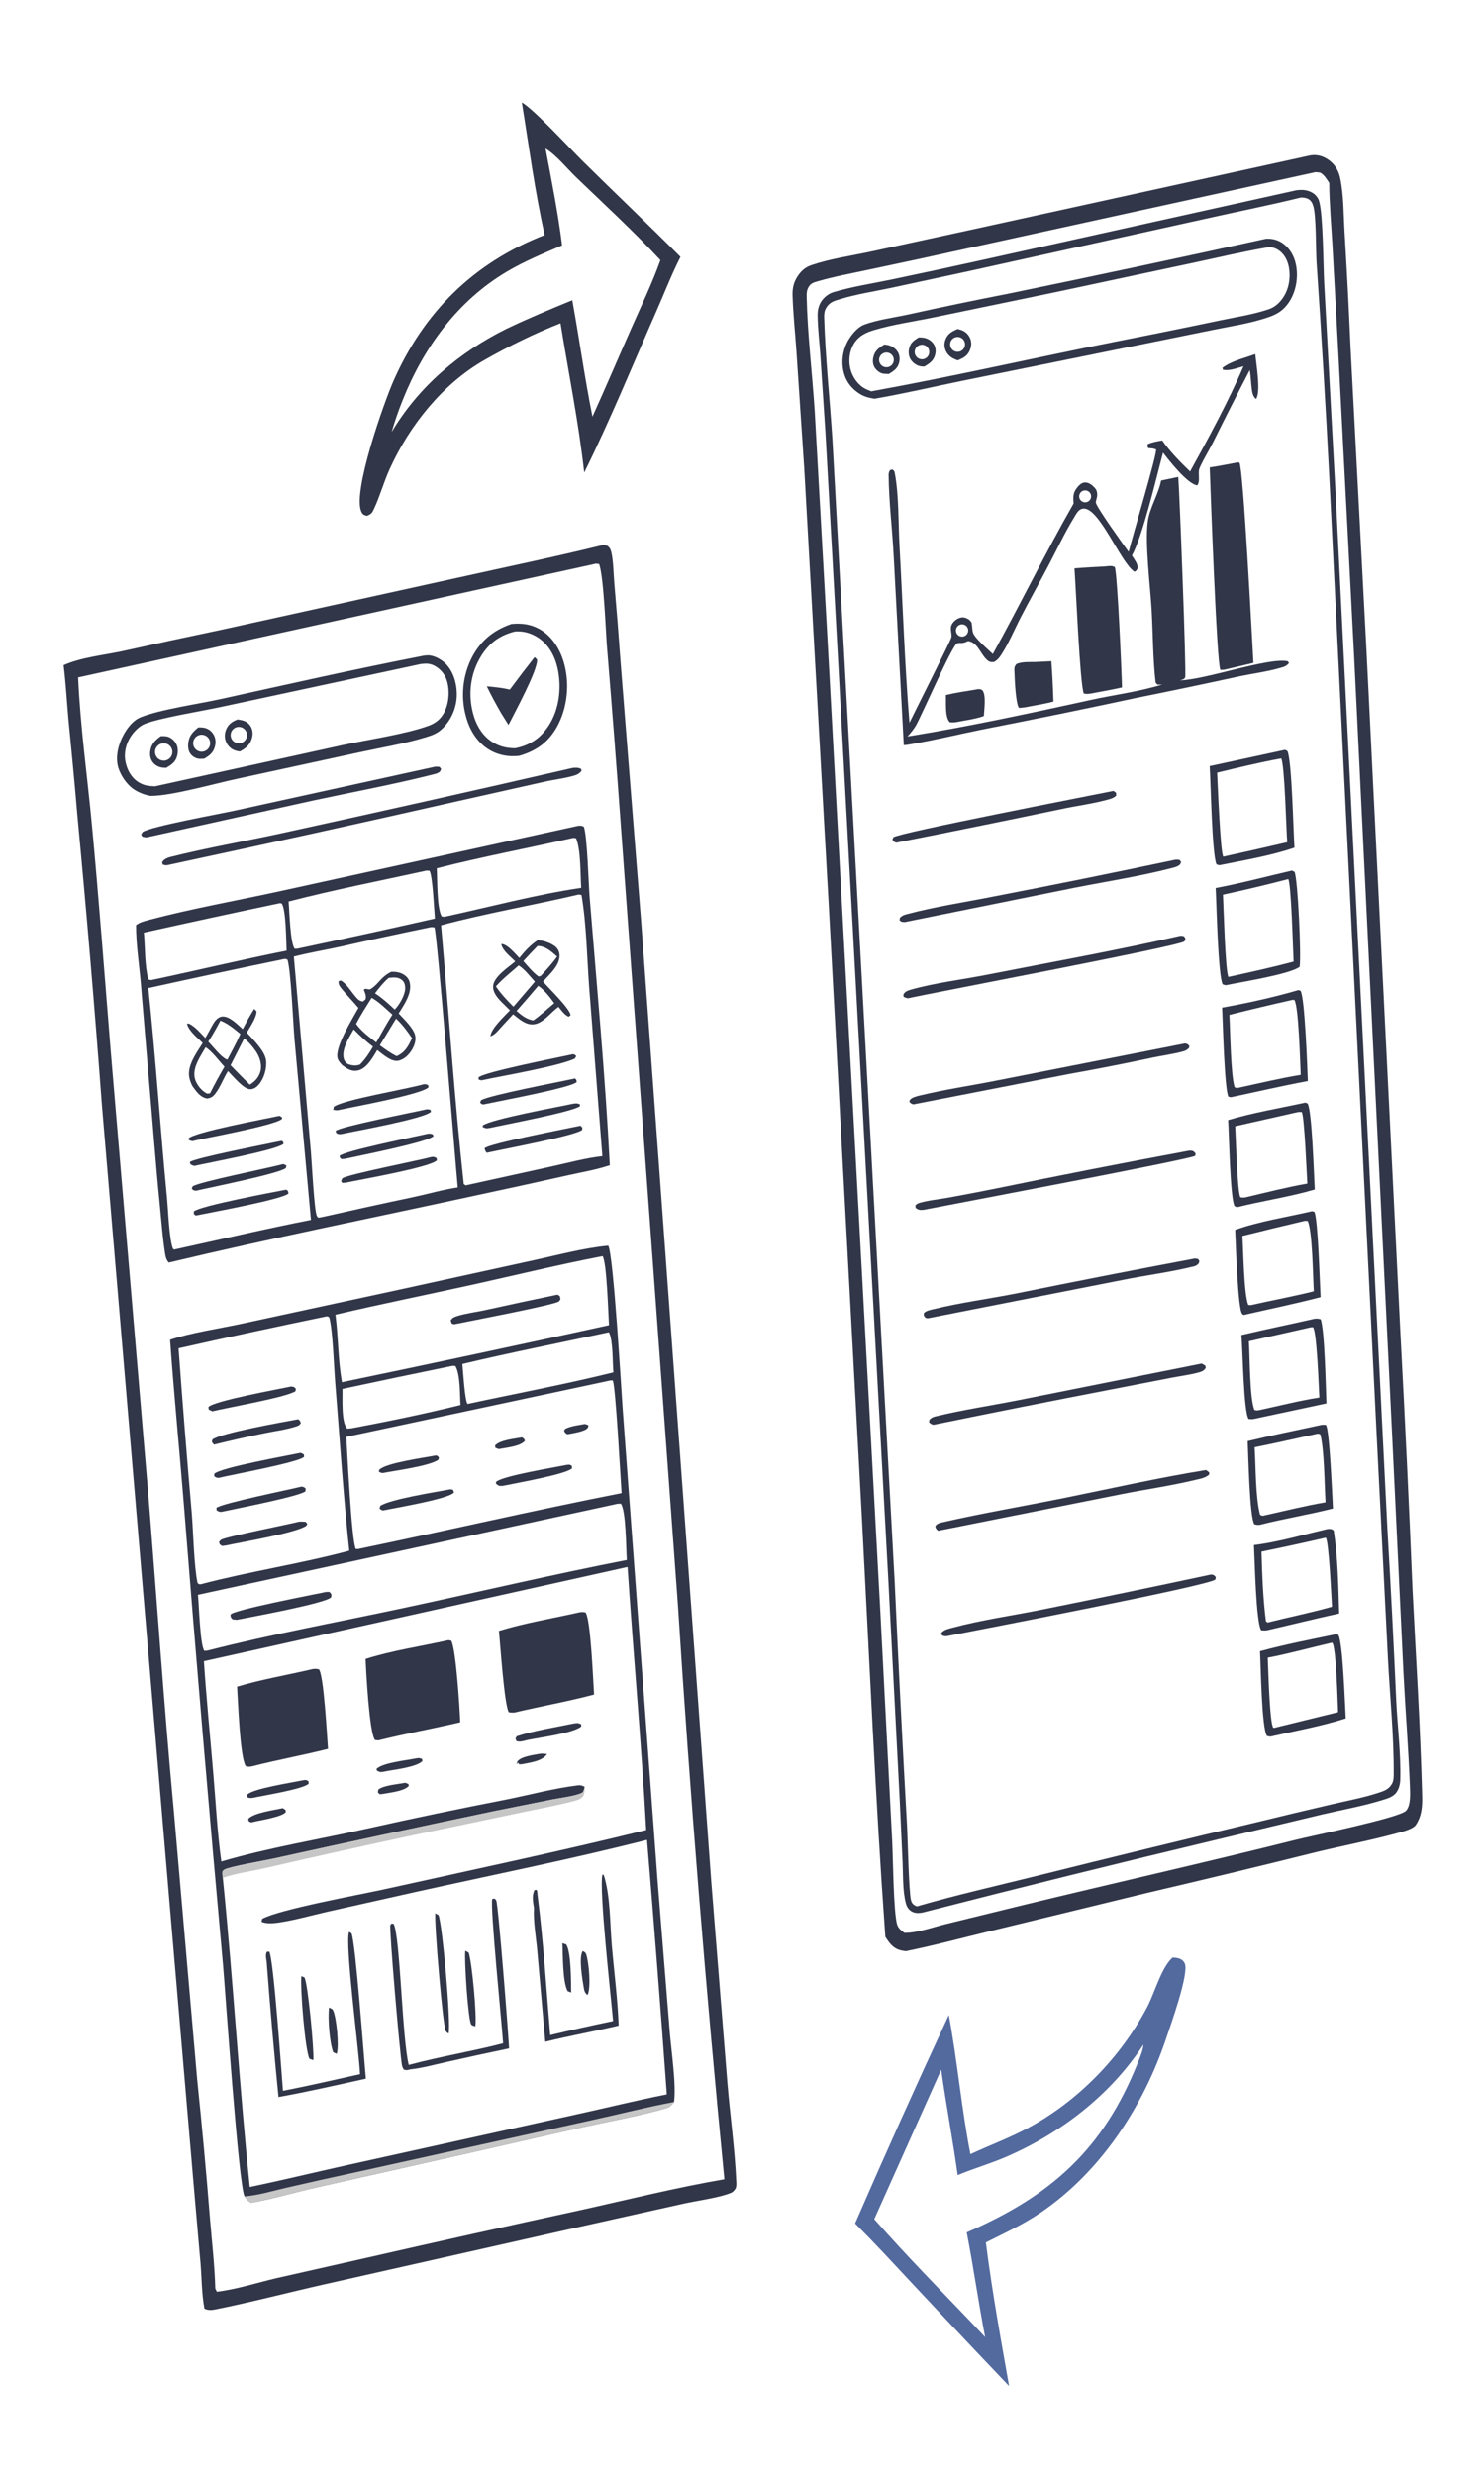 <svg xmlns="http://www.w3.org/2000/svg" style="display: block;" viewBox="0 0 1229 2048" width="1024" height="1707"><path transform="translate(0,0)" fill="rgb(255,255,255)" d="M 0 0 L 1229 0 L 1229 2048 L 0 2048 L 0 0 z"></path><path transform="translate(0,0)" fill="rgb(49,54,72)" d="M 1085.34 128.229 C 1090.56 127.467 1095.05 128.591 1099.45 131.429 C 1105.05 135.037 1108.48 140.412 1109.85 146.883 C 1112.9 161.279 1112.65 177.516 1113.54 192.227 C 1115.47 223.772 1117.1 255.335 1118.45 286.911 L 1131.6 536.773 L 1159.75 1102.73 C 1163.55 1173.91 1166.92 1245.11 1169.86 1316.33 C 1172.67 1372.45 1176.32 1428.69 1177.76 1484.85 C 1178 1494 1177.79 1502.08 1172.58 1510 C 1170.16 1513.68 1161.13 1515.76 1156.79 1516.94 C 1135.1 1522.84 1112.78 1527.13 1090.9 1532.37 C 1043.83 1544.09 996.687 1555.46 949.457 1566.48 L 819.955 1597.95 C 796.771 1603.58 773.566 1609.83 750.191 1614.58 C 748.842 1614.4 747.495 1614.2 746.168 1613.89 C 739.693 1612.38 736.592 1607.94 733.211 1602.65 C 724.953 1487.83 719.971 1372.61 713.87 1257.65 L 686.28 747.491 L 666.015 386.848 L 659.526 289.739 C 658.459 274.489 656.791 259.087 656.361 243.815 C 656.203 238.184 657.29 233.44 660.332 228.654 C 663.345 223.911 666.867 220.831 672.21 219.021 C 687.58 213.813 704.778 211.377 720.695 207.982 L 806.931 189.247 L 1085.34 128.229 z"></path><path transform="translate(0,0)" fill="rgb(255,255,255)" d="M 1089.11 142.204 C 1090.52 142.102 1091.92 142.373 1093.32 142.551 C 1096.79 144.386 1098.68 147.897 1100.82 151.056 C 1100.96 168.388 1102.53 185.87 1103.52 203.178 L 1108.12 287.396 L 1121.55 545.227 L 1153.09 1191.53 L 1162.34 1385.03 C 1163.94 1416.18 1166.46 1447.37 1167.66 1478.53 C 1167.87 1484.15 1168.44 1494.27 1164.36 1498.39 C 1158.56 1504.25 1086.93 1518.94 1072.74 1522.49 C 997.825 1541.27 922.417 1558.22 847.356 1576.43 L 783.014 1592.2 C 772.518 1594.77 759.854 1599.45 749.069 1599.42 C 746.472 1597.63 743.839 1595.55 742.93 1592.41 C 739.923 1582.02 739.586 1537.37 738.905 1524.07 L 729.167 1335.46 L 685.199 526.499 L 674.743 340.472 C 672.728 308.802 668.706 276.679 668.04 244.997 C 667.979 242.141 668.162 239.634 669.695 237.123 C 671.54 234.104 673.528 233.555 676.776 232.598 C 690.679 228.501 705.426 225.882 719.615 222.796 C 746.783 217.098 773.919 211.245 801.021 205.236 L 1089.11 142.204 z"></path><path transform="translate(0,0)" fill="rgb(49,54,72)" d="M 1073.56 157.158 C 1078.21 156.567 1082.41 156.701 1086.61 159.067 C 1089.38 160.623 1091.58 163.18 1092.46 166.246 C 1095.82 178.043 1095.87 219.22 1096.63 233.659 L 1106.11 407.946 L 1148.94 1264.42 C 1151.74 1312.14 1154.2 1359.87 1156.32 1407.62 C 1157.37 1429.01 1160.28 1451.55 1159.64 1472.89 C 1159.55 1476.06 1158.74 1479.32 1157.15 1482.08 C 1154.33 1486.99 1148.85 1488.26 1143.69 1489.84 C 1127.87 1494.66 1111.03 1497.64 1094.88 1501.43 L 1009.87 1521.73 C 927.71 1541.32 845.722 1561.63 763.916 1582.64 C 761.009 1583.17 757.927 1583.27 755.25 1581.83 C 752.565 1580.38 751.021 1577.96 750.244 1575.06 C 747.447 1564.64 747.987 1552.04 747.502 1541.26 L 745.101 1489.12 L 735.742 1308.34 L 693.256 530.912 L 683.552 356.838 L 679.385 293.661 C 678.631 282.777 677.253 271.66 677.11 260.762 C 677.058 256.848 677.852 252.852 679.937 249.498 C 682.208 245.844 686.07 242.717 690.202 241.482 C 705.555 236.891 722.019 234.371 737.736 231.116 C 762.537 225.932 787.307 220.599 812.045 215.12 L 1073.56 157.158 z"></path><path transform="translate(0,0)" fill="rgb(255,255,255)" d="M 1077.46 163.142 C 1079.15 163.109 1081.36 163.43 1082.91 164.105 C 1085.45 165.213 1086.73 167.423 1087.54 169.959 C 1090.12 177.964 1089.68 206.229 1090.31 216.276 C 1094.31 275.489 1097.84 334.734 1100.87 394.005 L 1140.19 1189.41 L 1149.52 1374.01 C 1151.16 1405.06 1154.41 1436.82 1154.22 1467.88 C 1154.2 1470.74 1154.15 1473.68 1152.68 1476.22 C 1149.97 1480.87 1145.73 1482.15 1140.81 1483.73 C 1128.47 1487.69 1115.37 1490.13 1102.73 1493.07 C 1082.48 1497.77 1062.26 1502.59 1042.07 1507.53 C 980.86 1522.12 919.731 1537.03 858.68 1552.25 C 825.524 1560.46 792.051 1568.05 759.236 1577.52 C 756.773 1576.32 755.338 1575.49 754.506 1572.61 C 752.667 1566.25 751.793 1522.64 751.247 1512.27 C 747.451 1444.33 744.008 1376.36 740.92 1308.38 L 698.952 538.766 L 689.421 364.311 C 687.309 330.508 683.553 296.352 682.557 262.538 C 682.47 259.598 682.657 257.089 684.199 254.479 C 687.027 249.693 690.698 248.738 695.888 247.173 C 709.256 243.142 723.48 240.927 737.173 238.068 L 803.48 223.781 L 997.894 180.839 C 1024.41 174.891 1051.06 169.608 1077.46 163.142 z"></path><path transform="translate(0,0)" fill="rgb(49,54,72)" d="M 1048.51 197.237 C 1053.25 197.03 1057.71 197.996 1061.7 200.606 C 1068.07 204.776 1071.87 211.599 1073.32 218.972 C 1075.35 229.361 1073.3 241.319 1067.27 250.1 C 1062.82 256.586 1057.71 259.713 1050.4 262.222 C 1035.45 267.35 1019 269.739 1003.54 272.9 L 923.901 289.062 L 796.984 314.808 C 772.794 319.783 748.61 325.415 724.287 329.659 C 719.737 328.972 715.792 328.005 711.847 325.536 C 704.886 321.179 700.22 314.771 698.468 306.713 C 696.467 297.305 698.321 287.487 703.615 279.457 C 706.452 275.11 710.922 270.058 715.887 268.254 C 726.988 264.219 739.781 262.638 751.347 260.124 C 779.457 253.923 807.642 248.065 835.896 242.552 C 906.869 227.93 977.742 212.824 1048.51 197.237 z"></path><path transform="translate(0,0)" fill="rgb(255,255,255)" d="M 1050.09 204.312 C 1052.82 203.847 1056.19 204.995 1058.48 206.431 C 1063.39 209.512 1066.26 214.915 1067.34 220.48 C 1069.02 229.157 1067.54 238.757 1062.52 246.125 C 1059.72 250.221 1055.87 253.814 1051.13 255.454 C 1037.78 260.063 1023.23 262.134 1009.43 265.054 C 980.542 271.114 951.612 276.977 922.643 282.643 C 855.634 296.009 788.768 311.376 721.55 323.535 C 719.251 322.642 716.838 321.748 714.778 320.372 C 709.022 316.528 705.09 309.947 703.875 303.189 C 702.62 296.208 703.953 288.498 708.108 282.673 C 711.97 277.259 717.586 274.709 723.792 272.848 C 739.736 268.066 756.964 265.728 773.293 262.337 L 874.193 241.445 L 990.39 216.669 C 1010.22 212.426 1030.09 207.699 1050.09 204.312 z"></path><path transform="translate(0,0)" fill="rgb(49,54,72)" d="M 793.052 271.948 C 793.913 272.162 794.772 272.381 795.62 272.645 C 799.153 273.747 801.739 276.069 803.317 279.445 C 804.758 282.527 804.594 286.002 803.343 289.118 C 801.264 294.293 798.004 295.899 793.186 297.891 C 788.975 296.557 785.378 294.349 783.394 290.229 C 781.941 287.215 781.786 283.969 782.949 280.84 C 784.831 275.78 788.444 273.935 793.052 271.948 z"></path><path transform="translate(0,0)" fill="rgb(255,255,255)" d="M 791.496 278.701 C 794.672 277.88 797.935 279.69 798.919 282.819 C 799.904 285.949 798.264 289.301 795.189 290.445 C 793.055 291.239 790.656 290.791 788.951 289.28 C 787.247 287.769 786.515 285.441 787.047 283.227 C 787.58 281.012 789.291 279.272 791.496 278.701 z"></path><path transform="translate(0,0)" fill="rgb(49,54,72)" d="M 760.965 278.85 C 762.184 278.901 763.401 278.962 764.612 279.112 C 767.854 279.516 771.058 281.36 772.966 284.036 C 774.856 286.686 775.215 289.864 774.492 292.99 C 773.283 298.217 769.795 300.423 765.544 303.008 C 764.599 302.998 763.652 302.978 762.713 302.856 C 759.485 302.434 756.371 300.305 754.517 297.664 C 752.624 294.969 752.16 291.565 752.827 288.381 C 753.884 283.333 756.861 281.315 760.965 278.85 z"></path><path transform="translate(0,0)" fill="rgb(255,255,255)" d="M 760.853 285.566 C 763.783 284.109 767.34 285.246 768.881 288.132 C 770.423 291.018 769.39 294.607 766.549 296.232 C 764.637 297.326 762.282 297.293 760.4 296.148 C 758.519 295.002 757.409 292.924 757.503 290.723 C 757.597 288.522 758.881 286.547 760.853 285.566 z"></path><path transform="translate(0,0)" fill="rgb(49,54,72)" d="M 732.316 284.8 C 732.914 284.855 733.514 284.911 734.109 284.995 C 737.793 285.518 741.061 287.38 743.195 290.476 C 745.025 293.131 745.419 296.469 744.688 299.574 C 743.518 304.545 740.186 306.656 736.163 309.177 C 734.666 309.161 733.154 309.141 731.668 308.949 C 728.885 308.588 726.104 306.444 724.56 304.162 C 722.707 301.423 722.572 298.057 723.36 294.928 C 724.696 289.63 727.992 287.503 732.316 284.8 z"></path><path transform="translate(0,0)" fill="rgb(255,255,255)" d="M 732.577 291.622 C 734.711 291.061 736.981 291.696 738.514 293.283 C 740.047 294.87 740.602 297.161 739.967 299.274 C 739.332 301.387 737.606 302.992 735.452 303.471 C 732.209 304.193 728.985 302.186 728.201 298.957 C 727.418 295.728 729.364 292.466 732.577 291.622 z"></path><path transform="translate(0,0)" fill="rgb(49,54,72)" d="M 1029.85 302.764 C 1024.61 304.208 1017.3 307.183 1011.98 305.37 L 1012.65 305.659 L 1012.68 303.897 L 1013.55 305.734 L 1012.3 304.145 C 1020.19 298.16 1030.46 296.158 1039.57 292.691 C 1040.27 300.201 1044.42 324.6 1040.18 329.833 C 1037.77 327.984 1037.07 324.803 1036.71 321.916 C 1036.04 316.594 1035.89 311.198 1035.04 305.901 C 1024.69 325.762 1014.54 345.73 1004.59 365.801 C 1001.05 372.849 996.604 379.802 993.463 386.969 C 992.792 388.499 992.785 390.061 992.792 391.697 C 992.805 394.842 993.475 398.75 991.532 401.364 C 983.367 400.193 968.286 380.913 963.183 374.257 C 957.876 393.98 946.299 443.58 937.406 459.429 C 939.35 462.565 942.195 465.967 942.245 469.745 C 941.335 471.439 941.313 472.103 939.484 472.835 C 927.764 465.108 910.083 418.608 896.749 420.63 C 893.053 421.191 891.403 424.888 889.603 427.815 C 881.828 440.451 875.395 454.184 868.504 467.322 C 860.974 481.679 852.96 495.78 845.523 510.185 C 840.18 520.533 835.387 532.194 828.979 541.883 C 827.355 544.339 825.766 546.158 823.126 547.587 C 820.405 547.686 819.491 547.72 817.329 545.753 C 811.754 540.68 809.917 531.435 801.685 530.192 C 796.369 532.95 795.671 531.155 792.601 532.142 C 788.702 533.395 763.21 591.941 758.595 600.004 C 756.669 603.369 754.135 606.325 751.543 609.191 C 802.426 600.95 853.598 589.855 903.95 578.839 C 923.276 574.611 943.802 572.081 962.634 566.15 C 961.272 566.34 959.843 566.241 958.468 566.236 L 957.05 564.596 C 954.704 544.819 954.899 524.235 953.722 504.316 C 952.563 484.701 948.122 449.258 950.54 431.338 C 952.09 419.853 959.281 409.038 961.597 397.349 L 975.794 394.378 C 976.802 406.149 982.649 557.299 981.523 560.297 C 980.897 561.964 978.808 562.178 977.28 562.718 C 977.542 562.713 977.805 562.712 978.067 562.703 C 999.226 561.932 1050.37 543.713 1066.32 546.886 L 1067.51 548.269 C 1065.65 550.838 1063.94 551.381 1060.89 552.272 C 1049.55 555.591 1037.3 557.128 1025.71 559.591 C 997.526 565.72 969.298 571.623 941.023 577.298 C 898.533 586.423 855.956 595.139 813.299 603.447 C 792.872 607.59 772.566 612.582 752 615.998 C 750.834 616.184 749.66 616.318 748.481 616.397 L 740.123 459.752 C 738.935 437.563 736.137 414.759 735.925 392.598 C 735.912 391.287 736.306 390.093 736.885 388.935 L 738.887 388.125 C 740.695 389.348 740.671 389.497 741.07 391.56 C 744.438 409.001 743.921 432.819 744.935 451.186 C 747.628 499.985 749.208 549.164 753.178 597.858 C 756.212 591.536 787.554 529.375 787.923 527.136 C 788.474 523.785 786.467 519.954 788.185 516.611 C 789.536 513.982 792.153 511.864 794.959 510.99 C 797.284 510.265 799.404 510.706 801.514 511.86 C 802.863 512.596 803.739 513.689 804.611 514.917 C 805.174 517.428 805.053 520.878 805.769 523.178 C 807.271 528.006 818.297 537.133 822.225 540.952 C 845.061 499.737 865.716 457.269 889.122 416.392 C 888.653 410.429 888.627 407.11 892.685 402.421 C 894.143 400.737 896.129 399.034 898.474 398.946 C 901.681 398.826 904.484 401.071 906.544 403.31 C 908.405 405.333 908.826 407.552 908.58 410.236 C 908.438 411.777 907.418 414.295 907.55 415.68 C 907.882 419.164 930.811 451.181 934.699 456.38 C 937.337 445.634 958.193 375.627 957.443 371.727 C 955.394 370.678 953.383 370.692 951.119 370.556 L 950.14 369.056 L 950.555 367.226 C 954.351 365.507 958.441 364.926 962.511 364.172 C 968.86 373.343 977.531 382.137 985.578 389.86 C 1000.58 362.714 1017.72 331.128 1029.85 302.764 z"></path><path transform="translate(0,0)" fill="rgb(255,255,255)" d="M 795.468 516.536 C 797.899 515.909 800.424 517.151 801.41 519.46 C 802.396 521.769 801.548 524.452 799.414 525.775 C 797.714 526.828 795.555 526.786 793.897 525.669 C 792.24 524.551 791.391 522.565 791.73 520.595 C 792.069 518.624 793.532 517.036 795.468 516.536 z"></path><path transform="translate(0,0)" fill="rgb(255,255,255)" d="M 898.171 405.533 C 900.615 405.279 902.873 406.859 903.472 409.242 C 904.07 411.624 902.827 414.084 900.554 415.015 C 898.765 415.748 896.713 415.37 895.303 414.047 C 893.893 412.725 893.385 410.701 894.002 408.869 C 894.619 407.037 896.249 405.733 898.171 405.533 z"></path><path transform="translate(0,0)" fill="rgb(49,54,72)" d="M 1064.21 620.243 L 1066.21 621.293 C 1069.89 629.184 1071.11 687.81 1072.01 701.227 C 1052.73 707.873 1030.26 711.637 1010.23 715.692 C 1009.03 715.711 1008.5 715.448 1007.41 714.994 C 1003.72 706.027 1002.77 648.974 1001.83 633.728 L 1064.21 620.243 z"></path><path transform="translate(0,0)" fill="rgb(255,255,255)" d="M 1060.98 627.369 C 1063.94 631.326 1065.23 687.125 1066.05 696.715 C 1048.43 700.831 1030.78 704.824 1013.1 708.692 C 1010.66 706.033 1008.47 647.972 1007.98 639.156 C 1025.52 634.882 1043.22 630.662 1060.98 627.369 z"></path><path transform="translate(0,0)" fill="rgb(49,54,72)" d="M 1069.89 720.231 C 1070.75 720.411 1071.49 721.018 1072.23 721.476 C 1074.93 729.677 1077.69 789.448 1076.33 799.818 C 1068.68 806.03 1026.43 812.663 1015.22 815.083 C 1014.24 814.997 1013.44 814.621 1012.52 814.276 C 1008.73 806.474 1007.49 747.361 1006.78 734.649 C 1027.94 730.706 1048.9 725.041 1069.89 720.231 z"></path><path transform="translate(0,0)" fill="rgb(255,255,255)" d="M 1066.87 727.262 C 1069.3 730.23 1070.85 785.999 1071.31 795.566 C 1053.41 800.311 1035.4 804.283 1017.3 808.232 C 1014.67 802.792 1013.42 751.178 1012.81 740.151 C 1030.92 736.236 1048.94 731.939 1066.87 727.262 z"></path><path transform="translate(0,0)" fill="rgb(49,54,72)" d="M 1075.36 819.116 L 1077.1 819.775 C 1080.59 825.272 1082.72 883.705 1083.11 894.421 C 1061.82 898.298 1040.68 903.338 1019.49 907.769 L 1017.32 907.355 C 1014.03 901.378 1012.69 844.295 1012.12 833.646 C 1033.17 829.899 1054.83 825.087 1075.36 819.116 z"></path><path transform="translate(0,0)" fill="rgb(255,255,255)" d="M 1070.51 827.193 L 1072 827.352 C 1075.58 833.154 1076.67 878.878 1077.23 889.273 C 1059.81 892.098 1042.48 896.34 1025.22 900.049 C 1023.78 900.252 1023.69 900.107 1022.41 899.388 C 1019.19 888.467 1018.92 853.359 1018.12 839.632 C 1035.53 835.272 1053 831.126 1070.51 827.193 z"></path><path transform="translate(0,0)" fill="rgb(49,54,72)" d="M 1081.02 912.256 L 1082.89 913.017 C 1086.59 918.433 1088.23 974.03 1088.84 984.138 C 1067.91 990.297 1045.63 993.509 1024.39 998.821 L 1022.38 997.862 C 1018.7 990.654 1017.91 938.438 1017.08 926.721 C 1037.76 920.522 1059.9 916.868 1081.02 912.256 z"></path><path transform="translate(0,0)" fill="rgb(255,255,255)" d="M 1074.49 920.168 C 1075.7 919.927 1076.81 920.005 1078.03 920.038 C 1080.29 923.169 1082.17 971.166 1082.69 979.242 C 1065.57 982.246 1048.43 986.638 1031.5 990.633 C 1029.82 990.968 1028.82 990.886 1027.17 990.583 C 1024.62 984.901 1023.54 941.627 1022.95 931.784 L 1074.49 920.168 z"></path><path transform="translate(0,0)" fill="rgb(49,54,72)" d="M 1086.6 1002.14 L 1088.51 1002.63 C 1091.56 1008.55 1093.04 1062.31 1093.67 1073.25 C 1072.59 1078.76 1051.17 1083.14 1029.93 1088.02 C 1029.36 1087.64 1029.3 1087.64 1028.75 1087.09 C 1025.02 1083.39 1023.38 1026.32 1022.93 1017.57 C 1042.87 1010.42 1065.86 1006.95 1086.6 1002.14 z"></path><path transform="translate(0,0)" fill="rgb(255,255,255)" d="M 1079.96 1010.23 C 1081.1 1009.97 1081.86 1010.09 1083.01 1010.22 C 1086.92 1018.27 1087.36 1057.01 1088.06 1068.41 C 1070.95 1072.69 1053.48 1075.87 1036.26 1079.78 C 1035.48 1079.99 1034.52 1079.73 1033.72 1079.63 C 1030.12 1070.46 1029.69 1034.8 1028.92 1022.59 C 1045.9 1018.34 1062.91 1014.22 1079.96 1010.23 z"></path><path transform="translate(0,0)" fill="rgb(49,54,72)" d="M 1106.47 1352.21 L 1108.14 1352.57 C 1112.08 1356.59 1113.82 1411.29 1114.5 1421.91 C 1094.51 1428.3 1072.7 1432.28 1052.22 1436.94 C 1051.15 1436.96 1050.21 1436.62 1049.18 1436.35 C 1044.82 1429.65 1044.16 1378.22 1043.49 1366.32 C 1064.21 1360.67 1085.46 1356.58 1106.47 1352.21 z"></path><path transform="translate(0,0)" fill="rgb(255,255,255)" d="M 1103 1359.26 C 1103.12 1359.31 1103.26 1359.33 1103.36 1359.42 C 1106.56 1362.4 1107.8 1408.91 1108.13 1416.76 L 1055.03 1429.78 L 1054.45 1429.58 C 1051.35 1425.36 1050.37 1380.32 1049.89 1371.66 C 1067.66 1368.29 1085.34 1363.29 1103 1359.26 z"></path><path transform="translate(0,0)" fill="rgb(49,54,72)" d="M 1099.49 1265.17 C 1102.05 1265.15 1102.59 1264.79 1104.59 1266.51 C 1107.94 1288.59 1108.38 1312.71 1109.02 1335.08 C 1089.05 1339.44 1069.15 1344.4 1049.22 1348.99 C 1047.64 1349.26 1046.14 1349.12 1044.55 1349.02 C 1040.1 1343.23 1039.11 1289.68 1038.47 1278.47 C 1058.74 1276 1079.54 1269.74 1099.49 1265.17 z"></path><path transform="translate(0,0)" fill="rgb(255,255,255)" d="M 1097.97 1272.33 C 1100.62 1275.66 1102.57 1321.36 1103.11 1329.49 C 1085.48 1334.53 1067.47 1338.06 1049.7 1342.56 L 1048.39 1341.5 C 1045.95 1322.64 1045.3 1302.93 1044.72 1283.9 C 1062.52 1280.26 1080.27 1276.4 1097.97 1272.33 z"></path><path transform="translate(0,0)" fill="rgb(49,54,72)" d="M 1088.55 1091.16 C 1090.53 1090.9 1091.8 1091.03 1093.72 1091.55 C 1097.03 1099.86 1098 1148.42 1098.5 1161.2 L 1038.22 1174.08 C 1036.82 1174.38 1035.45 1174.2 1034.04 1174.1 C 1029.85 1168.16 1029.16 1116.03 1028.11 1104.61 C 1048.19 1099.85 1068.42 1095.73 1088.55 1091.16 z"></path><path transform="translate(0,0)" fill="rgb(255,255,255)" d="M 1085.53 1098.19 L 1087.39 1098.11 C 1090.66 1102.13 1092.16 1148.43 1092.65 1156.35 C 1075.82 1158.94 1058.9 1163.36 1042.22 1166.9 C 1040.99 1167.11 1040.17 1166.94 1038.96 1166.74 C 1034.85 1158.25 1035.08 1121.61 1034.26 1109.75 L 1085.53 1098.19 z"></path><path transform="translate(0,0)" fill="rgb(49,54,72)" d="M 1093.01 1179.27 C 1094.94 1178.78 1096.06 1178.72 1098.05 1179 C 1101.15 1182.49 1103.33 1238.67 1103.91 1248.18 C 1083.96 1253.3 1063.53 1256.54 1043.55 1261.62 C 1041.72 1261.91 1040.54 1261.69 1038.8 1261.23 C 1034.75 1254.9 1033.85 1203.89 1033.29 1192.41 C 1053.09 1187.66 1073.09 1183.51 1093.01 1179.27 z"></path><path transform="translate(0,0)" fill="rgb(255,255,255)" d="M 1091.1 1186.28 C 1091.93 1186.23 1092.56 1186.49 1093.35 1186.72 C 1096.72 1197.84 1096.9 1229.48 1097.77 1243.07 C 1080.51 1245.98 1063.32 1250.37 1046.22 1254.13 C 1044.83 1254.2 1044.7 1254.06 1043.49 1253.32 C 1039.66 1238.3 1040.03 1213.53 1039.02 1197.51 C 1056.43 1194.09 1073.75 1190.01 1091.1 1186.28 z"></path><path transform="translate(0,0)" fill="rgb(49,54,72)" d="M 1025.21 382.312 L 1026.46 382.546 C 1029.64 387.157 1037 530.726 1038.03 548.282 L 1014.5 553.81 C 1013.19 554.052 1012 554.037 1010.67 554.034 C 1007.69 549.707 1002.47 404.509 1001.86 386.493 C 1009.66 385.372 1017.45 383.721 1025.21 382.312 z"></path><path transform="translate(0,0)" fill="rgb(49,54,72)" d="M 915.633 468.43 C 918.29 468.186 920.801 467.613 923.224 468.963 C 925.47 475.356 928.912 555.987 929.193 568.612 C 920.899 570.514 912.43 571.918 904.072 573.537 C 901.647 573.946 899.896 574.273 897.511 573.56 C 894.339 565.017 891.02 485.746 889.858 470.048 C 898.422 469.304 907.05 468.948 915.633 468.43 z"></path><path transform="translate(0,0)" fill="rgb(49,54,72)" d="M 977.296 774.199 C 978.65 774.017 979.349 774.294 980.666 774.628 L 981.787 776.629 L 980.937 778.773 C 976.072 782.876 775.74 820.651 752.461 825.815 C 750.799 825.995 749.715 825.309 748.285 824.588 C 748.192 823.376 747.921 823.038 748.665 821.975 C 749.819 820.325 752.048 819.43 753.914 818.892 C 773.513 813.243 796.972 810.441 817.2 806.457 C 870.504 795.957 924.382 786.388 977.296 774.199 z"></path><path transform="translate(0,0)" fill="rgb(49,54,72)" d="M 995.127 1128.24 C 996.237 1128.63 997.241 1129.41 998.234 1130.04 L 998.574 1131.83 C 997.351 1133.63 996.092 1134.56 993.975 1135.2 C 986.504 1137.46 978.104 1138.42 970.386 1139.93 L 920.176 1149.68 C 871.135 1159.14 822.146 1168.87 773.211 1178.87 C 771.217 1178.5 770.89 1178.1 769.402 1176.82 L 769.719 1174.73 C 771.064 1173.45 772.219 1172.59 774.049 1172.14 C 796.683 1166.59 820.246 1163.12 843.149 1158.59 L 995.127 1128.24 z"></path><path transform="translate(0,0)" fill="rgb(49,54,72)" d="M 998.684 1216.36 C 999.73 1216.83 1000.58 1217.66 1001.47 1218.38 L 1001.35 1220.11 C 998.219 1223.03 993.254 1223.72 989.161 1224.7 C 969.318 1229.46 948.844 1232.33 928.807 1236.32 L 777.043 1266.58 C 775.34 1265.2 775.098 1265.16 774.546 1262.93 C 774.709 1262.67 774.854 1262.41 775.034 1262.17 C 776.178 1260.64 778.654 1259.99 780.432 1259.59 C 813.662 1252.02 847.632 1246.28 881.079 1239.53 C 920.131 1231.65 959.372 1222.73 998.684 1216.36 z"></path><path transform="translate(0,0)" fill="rgb(49,54,72)" d="M 981.377 863.266 C 983.175 863.512 983.667 864.017 984.929 865.212 L 984.745 866.954 C 983.412 868.244 982.221 869.187 980.409 869.701 C 972.086 872.062 963.039 873.204 954.546 874.974 C 931.733 879.868 908.835 884.361 885.863 888.449 L 756.466 913.7 C 754.55 913.131 754.364 912.941 753.045 911.423 C 753.264 910.627 753.175 910.725 753.735 909.931 C 755.111 907.979 759.097 907.021 761.294 906.484 C 781.823 901.467 803.093 898.381 823.847 894.283 L 981.377 863.266 z"></path><path transform="translate(0,0)" fill="rgb(49,54,72)" d="M 989.593 1041.25 L 992.254 1041.68 L 993.332 1043.57 L 992.545 1045.54 C 991.54 1046.57 990.491 1047.33 989.069 1047.69 C 969.793 1052.52 949.265 1055.09 929.684 1059.03 L 768.489 1090.75 L 766.643 1090.47 C 765.181 1088.81 764.986 1088.89 765.061 1086.55 C 767.193 1084.43 769.803 1084.02 772.642 1083.33 C 795.2 1077.8 818.892 1074.66 841.718 1070.18 C 890.935 1060.16 940.228 1050.52 989.593 1041.25 z"></path><path transform="translate(0,0)" fill="rgb(49,54,72)" d="M 983.4 952.262 C 984.095 952.125 984.841 951.941 985.557 951.957 C 988.103 952.012 988.513 952.513 990.101 954.306 L 989.861 956.26 C 986.313 959.076 792.526 995.606 765.223 1000.94 C 762.107 1001.22 760.765 1001.31 758.298 999.357 L 758.092 997.392 C 759.179 996.246 759.872 995.715 761.417 995.264 C 768.846 993.093 777.352 992.327 784.989 990.956 C 798.71 988.475 812.404 985.847 826.069 983.072 C 878.41 972.286 930.857 962.016 983.4 952.262 z"></path><path transform="translate(0,0)" fill="rgb(49,54,72)" d="M 1000.81 1303.28 C 1001.54 1303.09 1001.9 1302.96 1002.71 1302.92 C 1004.92 1302.79 1005.53 1303.41 1006.91 1304.99 L 1006.5 1306.98 C 1000.68 1312.17 809.543 1348.84 784.355 1353.78 C 783.308 1353.98 782.603 1353.92 781.581 1353.68 C 779.941 1353.29 780.141 1352.92 779.29 1351.57 C 781.333 1348.55 785.518 1347.74 788.963 1346.81 C 812.742 1340.4 838.154 1336.87 862.339 1331.99 C 908.549 1322.69 954.705 1313.12 1000.81 1303.28 z"></path><path transform="translate(0,0)" fill="rgb(49,54,72)" d="M 973.175 711.241 C 974.417 711.061 975.614 711.238 976.859 711.343 L 978.132 713.083 L 977.417 715.031 C 975.857 716.447 974.292 717.113 972.287 717.643 C 945.195 724.808 916.806 729.083 889.307 734.531 L 749.424 762.794 C 747.11 762.711 746.809 762.89 744.961 761.341 L 745.338 759.251 C 746.851 757.656 748.451 756.981 750.54 756.419 C 773.98 750.117 799.102 746.401 822.967 741.635 C 873.128 731.963 923.2 721.831 973.175 711.241 z"></path><path transform="translate(0,0)" fill="rgb(49,54,72)" d="M 922.198 654.246 L 924.319 655.903 L 924.399 658.136 C 922.348 660.109 920.215 660.709 917.531 661.442 C 904.528 664.992 890.976 666.65 877.804 669.527 C 832.665 678.953 787.475 688.138 742.238 697.081 C 740.235 696.351 740.206 696.249 739.052 694.443 L 739.918 692.608 C 745.2 688.648 902.272 658.325 922.198 654.246 z"></path><path transform="translate(0,0)" fill="rgb(49,54,72)" d="M 857.259 547.562 L 870.72 546.913 C 871.518 558.028 872.085 569.159 872.422 580.298 C 866.126 582.033 859.548 583.027 853.134 584.256 C 849.984 584.948 847.104 585.439 843.866 585.535 C 841.108 581.892 840.329 561.809 840.17 556.596 C 840.07 553.284 839.564 551.631 841.872 549.176 C 846.525 547.222 852.272 547.668 857.259 547.562 z"></path><path transform="translate(0,0)" fill="rgb(49,54,72)" d="M 808.518 570.326 C 809.147 570.164 809.352 570.083 810.075 570.057 C 811.404 570.009 812.801 570.122 813.674 571.142 C 816.843 574.848 815.014 587.451 814.8 592.285 C 807.585 594.855 799.156 595.855 791.616 597.356 C 789.914 597.584 788.319 597.543 786.613 597.473 C 782.32 593.163 783.697 580.912 783.32 574.914 C 791.607 572.912 800.108 571.705 808.518 570.326 z"></path><path transform="translate(0,0)" fill="rgb(49,54,72)" d="M 497.587 451.142 C 499.794 450.599 501.022 450.843 503.189 451.467 C 505.059 453.04 505.777 454.407 506.303 456.788 C 508.09 464.875 508.041 474.445 508.767 482.741 C 510.676 504.376 512.404 526.026 513.95 547.69 L 530.964 761.994 L 589.045 1557.04 L 602.441 1724.16 C 604.672 1750.63 608.417 1777.17 609.679 1803.7 C 609.798 1806.19 610.271 1809.74 608.653 1811.83 C 608.497 1812.03 608.313 1812.21 608.149 1812.41 C 607.25 1813.48 606.63 1814.09 605.294 1814.64 C 595.651 1818.65 577.432 1821.05 566.492 1823.47 L 475.273 1843.8 L 268.132 1890.45 C 238.264 1897.19 208.442 1905.05 178.445 1911.07 C 175.086 1911.74 172.552 1911.92 169.32 1910.48 C 167.028 1898.6 167.097 1885.82 166.137 1873.72 L 160.634 1810.81 L 140.088 1571 L 84.414 914.457 C 78.512 835.182 71.806 755.968 64.296 676.829 C 61.992 650.036 59.493 623.26 56.799 596.504 C 55.401 581.078 54.567 565.583 52.679 550.208 C 66.844 543.798 85.751 541.894 101.004 538.652 C 128.504 532.523 156.044 526.578 183.624 520.816 L 378.612 477.894 C 418.258 469.079 458.149 460.838 497.587 451.142 z"></path><path transform="translate(0,0)" fill="rgb(255,255,255)" d="M 493.527 466.169 L 496.098 466.444 C 499.872 475.399 501.619 521.504 502.651 534.69 C 506.853 585.436 510.79 636.204 514.462 686.99 L 561.409 1327.99 C 571.582 1486.65 584.413 1645.13 599.897 1803.37 C 559.594 1810.28 519.541 1820.33 479.612 1829.17 C 420.944 1841.9 362.346 1854.95 303.819 1868.31 L 228.576 1885.31 C 212.585 1889.09 195.825 1894.51 179.57 1896.46 L 178.28 1893.76 C 177.783 1874.88 175.562 1855.82 173.973 1836.99 C 170.914 1798.52 167.382 1760.08 163.379 1721.7 L 144.12 1500.51 C 135.757 1411.5 129.817 1322.15 122.523 1233.04 L 91.686 869.349 C 86.604 807.144 81.983 744.857 76.143 682.72 C 72.323 642.076 66.518 601.056 64.695 560.308 L 493.527 466.169 z"></path><path transform="translate(0,0)" fill="rgb(49,54,72)" d="M 140.854 1108.55 C 157.13 1102.86 182.545 1099.08 200.225 1095.24 L 329.263 1067.37 L 442.855 1042.51 C 462.826 1038.19 483.391 1032.57 503.742 1030.64 C 508.038 1038.34 514.425 1148.25 515.787 1167.29 L 544.666 1557.44 L 554.655 1681.42 C 555.885 1696.69 560.171 1725.12 558.205 1739.39 C 556.435 1741.64 554.955 1743.58 552.07 1744.41 C 529.129 1751.03 504.994 1755.29 481.648 1760.41 L 381.137 1783.27 L 260.655 1810.45 C 243.185 1814.4 225.642 1819.7 208.037 1822.78 C 205.391 1821.58 204.223 1819.77 202.547 1817.51 C 197.606 1809.16 186.661 1648.27 184.729 1626.15 C 173.076 1498.04 162.166 1369.88 152 1241.65 C 148.378 1197.29 144.008 1152.94 140.854 1108.55 z"></path><path transform="translate(0,0)" fill="rgb(199,198,198)" d="M 558.205 1739.39 C 556.435 1741.64 554.955 1743.58 552.07 1744.41 C 529.129 1751.03 504.994 1755.29 481.648 1760.41 L 381.137 1783.27 L 260.655 1810.45 C 243.185 1814.4 225.642 1819.7 208.037 1822.78 C 205.391 1821.58 204.223 1819.77 202.547 1817.51 C 213.96 1816.68 225.95 1812.94 237.128 1810.38 C 256.128 1806.01 275.158 1801.76 294.215 1797.65 L 489.858 1754.49 C 512.645 1749.56 535.297 1743.68 558.205 1739.39 z"></path><path transform="translate(0,0)" fill="rgb(255,255,255)" d="M 168.855 1374.57 L 519.724 1296.57 C 524.543 1369.12 531.169 1441.72 535.147 1514.3 C 463.316 1532.03 390.578 1547.36 318.326 1563.35 C 298.482 1567.74 231.4 1579.91 217.135 1587.83 L 216.624 1590.25 C 220.725 1592.1 227.166 1591.46 231.51 1590.79 C 244.848 1588.71 258.376 1584.84 271.557 1581.85 L 344.604 1565.49 C 408.255 1551.36 472.668 1538.55 535.83 1522.47 C 541.678 1592.65 547.141 1662.86 552.22 1733.1 C 527.158 1738.05 502.341 1744.21 477.391 1749.68 L 286.46 1791.89 C 259.912 1797.78 233.479 1804.23 206.852 1809.75 C 198 1724.59 193.185 1639.01 184.521 1553.84 C 184.149 1551.94 184.141 1550.37 184.285 1548.44 C 184.833 1547.95 185.284 1547.33 185.928 1546.98 C 190.471 1544.5 218.994 1539.6 226.536 1537.95 C 287.775 1524.45 349.081 1511.27 410.453 1498.4 L 457.761 1488.95 C 465.196 1487.47 474.449 1486.59 481.413 1483.79 C 483.502 1482.95 483.666 1480.47 484.23 1478.56 C 482.314 1477.52 480.74 1477.07 478.588 1477.33 C 459.177 1479.69 439.247 1485.04 420.045 1488.92 C 381.039 1496.47 342.145 1504.59 303.375 1513.27 C 264.669 1521.94 221.706 1529.07 183.926 1540.19 L 183.306 1540.38 C 179.994 1516.54 178.717 1492.14 176.694 1468.14 C 174.067 1436.98 170.938 1405.77 168.855 1374.57 z"></path><path transform="translate(0,0)" fill="rgb(199,198,198)" d="M 484.23 1478.56 C 484.152 1481.19 484.24 1485.1 482.233 1487.08 C 480.045 1489.24 476.888 1489.9 474 1490.64 C 459.877 1494.28 445.319 1496.88 431.052 1499.94 L 342.332 1518.54 C 301.391 1527.3 260.523 1536.38 219.729 1545.8 C 208.359 1548.38 195.502 1550.09 184.521 1553.84 C 184.149 1551.94 184.141 1550.37 184.285 1548.44 C 184.833 1547.95 185.284 1547.33 185.928 1546.98 C 190.471 1544.5 218.994 1539.6 226.536 1537.95 C 287.775 1524.45 349.081 1511.27 410.453 1498.4 L 457.761 1488.95 C 465.196 1487.47 474.449 1486.59 481.413 1483.79 C 483.502 1482.95 483.666 1480.47 484.23 1478.56 z"></path><path transform="translate(0,0)" fill="rgb(49,54,72)" d="M 479.645 1334.16 C 481.686 1333.79 482.958 1333.78 484.976 1334.28 C 489.267 1340.35 491.261 1391.77 491.988 1402.15 C 470.418 1407.91 447.985 1411.85 426.222 1417 C 424.638 1417.23 423.144 1417.05 421.562 1416.91 C 417.776 1413.39 414.1 1357.78 413.194 1349.5 C 434.546 1342.91 457.8 1339.13 479.645 1334.16 z"></path><path transform="translate(0,0)" fill="rgb(49,54,72)" d="M 371.48 1357.14 L 373.73 1357.65 C 377.646 1364.55 380.778 1414.25 381.112 1425.11 C 358.532 1430.36 335.74 1434.55 313.221 1440.12 L 310.637 1439.79 C 305.894 1434.92 303.11 1382.37 302.784 1372.69 C 324.725 1365.72 348.951 1362.16 371.48 1357.14 z"></path><path transform="translate(0,0)" fill="rgb(49,54,72)" d="M 258.713 1381.14 C 260.79 1380.77 262.071 1380.81 264.123 1381.33 C 268.147 1385.95 270.865 1436.86 271.663 1447.14 C 251.009 1452.35 230.047 1456.13 209.427 1461.4 C 207.051 1461.97 205.804 1462.19 203.475 1461.36 C 198.649 1453.38 197.161 1408.01 196.343 1395.66 C 216.657 1389.57 238.037 1386.01 258.713 1381.14 z"></path><path transform="translate(0,0)" fill="rgb(49,54,72)" d="M 416.663 1690.82 C 415.824 1677.23 405.666 1576.59 407.678 1571.42 L 409.465 1571.02 C 409.96 1571.52 410.621 1571.91 410.949 1572.54 C 412.644 1575.78 420.987 1682.31 421.606 1695.05 C 404.155 1698.67 386.737 1702.45 369.357 1706.4 C 359.7 1708.54 349.521 1711.41 339.703 1712.41 C 337.326 1713.02 336.784 1713.38 334.406 1712.54 C 333.675 1711.45 333.115 1710.3 332.894 1709 C 330.871 1697.11 322.313 1596.34 323.255 1593.13 C 323.425 1592.55 323.976 1592.16 324.336 1591.68 L 325.938 1591.9 C 331.47 1601.67 332.975 1687.43 338.525 1708.74 C 364.298 1701.78 390.799 1697.56 416.663 1690.82 z"></path><path transform="translate(0,0)" fill="rgb(49,54,72)" d="M 289.078 1598.56 L 291.097 1599.79 C 294.503 1607.53 301.305 1702.27 303.001 1720.1 C 278.923 1725.4 254.892 1730.95 230.621 1735.3 C 226.927 1698.02 223.665 1660.71 220.836 1623.35 C 220.428 1620.51 219.656 1617.8 220.968 1615.12 L 222.935 1614.92 C 226.534 1619.64 233.203 1716.79 234.35 1730.13 C 255.702 1726.05 276.935 1721.01 298.175 1716.37 C 297.343 1697.23 285.451 1608.66 289.078 1598.56 z"></path><path transform="translate(0,0)" fill="rgb(49,54,72)" d="M 507.729 1672.39 C 505.971 1652.21 495.925 1562.84 498.91 1551.23 L 499.973 1551.47 C 505.594 1568.71 505.11 1592.35 506.747 1610.79 C 508.671 1632.47 511.536 1654.43 512.35 1676.16 C 492.164 1680.96 471.712 1684.58 451.571 1689.54 L 444.954 1614.33 C 443.949 1603.03 441.543 1590.04 442.198 1578.79 C 441.437 1573.87 440.325 1568.73 442.624 1564.05 L 444.364 1563.82 C 445.066 1565.04 444.994 1566.31 445.106 1567.69 C 450.046 1606.08 452.4 1645.43 455.653 1684.02 C 472.956 1679.9 490.317 1676.02 507.729 1672.39 z"></path><path transform="translate(0,0)" fill="rgb(49,54,72)" d="M 360.488 1583.22 L 363.131 1584.69 C 366.518 1593.31 373.513 1673.74 371.555 1682.69 C 370.552 1682.14 369.922 1681.69 369.236 1680.78 C 366.714 1677.47 359.522 1590.34 360.488 1583.22 z"></path><path transform="translate(0,0)" fill="rgb(49,54,72)" d="M 249.586 1635.23 L 252.083 1636.33 C 254.977 1640.21 260.284 1697.69 259.495 1704.76 L 256.306 1703.63 C 252.636 1696.93 248.467 1644.1 249.586 1635.23 z"></path><path transform="translate(0,0)" fill="rgb(49,54,72)" d="M 474.524 1426.22 C 477.517 1425.8 478.576 1425.34 481.322 1426.83 L 481.365 1428.54 C 474.817 1434.24 446.751 1437.71 436.788 1439.8 C 433.696 1440.58 430.82 1441.66 427.671 1440.69 L 426.888 1438.56 L 428.001 1436.64 C 442.988 1431.96 459.131 1429.41 474.524 1426.22 z"></path><path transform="translate(0,0)" fill="rgb(49,54,72)" d="M 385.356 1614.21 L 388.109 1615.75 C 390.84 1623.18 395.082 1668.73 393.626 1676.8 C 392.386 1676.39 390.988 1676.25 390.216 1675.16 C 387.63 1671.49 384.296 1620.58 385.356 1614.21 z"></path><path transform="translate(0,0)" fill="rgb(49,54,72)" d="M 250.541 1473.22 C 253.034 1472.82 253.217 1472.57 255.493 1473.92 L 255.578 1475.99 C 250.958 1480.53 217.614 1485.76 209.617 1487.62 C 207.439 1487.84 206.724 1488.02 204.664 1487.14 L 204.735 1484.99 C 209.747 1479.93 241.82 1475.05 250.541 1473.22 z"></path><path transform="translate(0,0)" fill="rgb(49,54,72)" d="M 343.251 1455.24 C 345.958 1454.81 346.983 1454.34 349.532 1455.48 L 349.858 1457.19 C 344.723 1462.46 325.815 1464.34 318.224 1465.93 C 315.235 1466.5 314.943 1466.52 312.204 1465.22 L 311.781 1463.71 C 317.316 1458.54 335.456 1456.85 343.251 1455.24 z"></path><path transform="translate(0,0)" fill="rgb(49,54,72)" d="M 465.758 1607.96 L 468.921 1609.06 C 473.075 1615.21 472.901 1640.56 473.023 1648.8 L 470.077 1647.66 C 465.773 1639.58 466.287 1617.54 465.758 1607.96 z"></path><path transform="translate(0,0)" fill="rgb(49,54,72)" d="M 272.486 1661.23 C 273.405 1661.71 275.263 1662.33 275.709 1663.24 C 278.798 1669.5 280.955 1693.48 278.865 1699.48 C 277.756 1699.18 276.92 1698.66 275.908 1698.12 C 272.848 1689.68 271.464 1670.19 272.486 1661.23 z"></path><path transform="translate(0,0)" fill="rgb(49,54,72)" d="M 234.114 1496.2 L 236.424 1497.58 L 236.694 1499.41 C 233.465 1503.67 214.189 1506.32 208.219 1507.96 C 207.157 1507.78 206.658 1507.36 205.773 1506.78 L 205.72 1504.9 C 210.833 1499.82 226.778 1497.89 234.114 1496.2 z"></path><path transform="translate(0,0)" fill="rgb(49,54,72)" d="M 482.63 1614.41 C 483.948 1615.28 484.894 1615.53 485.433 1617.08 C 487.653 1623.47 489.652 1644.84 486.598 1650.85 C 484.438 1649.29 483.928 1647.62 483.493 1645.02 C 482.383 1638.4 479.046 1619.45 482.63 1614.41 z"></path><path transform="translate(0,0)" fill="rgb(49,54,72)" d="M 335.446 1475.21 C 336.326 1475.31 337.483 1475.97 338.328 1476.3 L 338.488 1477.9 C 334.298 1482.34 322.186 1483.37 316.265 1484.53 L 314.294 1484.6 L 312.896 1483.04 L 313.408 1480.71 C 317.904 1477.27 329.595 1476.39 335.446 1475.21 z"></path><path transform="translate(0,0)" fill="rgb(49,54,72)" d="M 446.774 1451.28 C 448.891 1450.8 450.934 1451.2 453.057 1451.47 C 448.684 1457.52 439.287 1458.33 432.28 1459.84 L 430.039 1459.91 L 428.581 1458.14 L 427.618 1459.13 L 428.996 1459.43 L 428.221 1457.8 C 431.576 1453.3 441.371 1452.35 446.774 1451.28 z"></path><path transform="translate(0,0)" fill="rgb(255,255,255)" d="M 269.891 1089.26 C 271.472 1089.12 271.423 1089.11 272.698 1090.06 C 275.557 1100.1 276.567 1131 277.565 1143.38 C 281.316 1189.93 284.304 1236.69 289.238 1283.12 C 248.702 1294.01 206.943 1300.15 166.314 1310.87 C 164.75 1310.99 164.813 1310.85 163.58 1309.84 C 160.577 1295.2 160.139 1268.03 158.775 1251.72 C 154.818 1206.37 151.181 1161 147.864 1115.6 C 188.458 1106.45 229.135 1097.67 269.891 1089.26 z"></path><path transform="translate(0,0)" fill="rgb(49,54,72)" d="M 247.56 1259.1 C 249.446 1258.89 251.245 1259.05 253.126 1259.2 L 254.514 1260.89 L 253.638 1262.54 C 243.947 1268.68 200.931 1275.8 187.253 1278.79 L 183.941 1279.2 C 181.973 1277.97 181.955 1278.13 181.42 1275.9 C 181.964 1275.29 182.388 1274.56 183.051 1274.09 C 186.541 1271.64 238.921 1261.33 247.56 1259.1 z"></path><path transform="translate(0,0)" fill="rgb(49,54,72)" d="M 241.065 1147.23 C 243.293 1147.46 243.37 1147.48 244.993 1149.02 L 244.706 1151.09 C 237.013 1156.21 189.608 1164.38 176.023 1167.71 C 174.92 1167.38 173.903 1166.78 172.877 1166.26 L 172.585 1164.23 C 177.316 1159.04 230.624 1149.47 241.065 1147.23 z"></path><path transform="translate(0,0)" fill="rgb(49,54,72)" d="M 248.604 1202.18 C 250.041 1202.32 250.464 1202.77 251.658 1203.56 L 251.825 1205.42 C 247.449 1210.08 191.677 1220.22 181.231 1222.82 C 179.396 1222.84 179.013 1222.48 177.471 1221.57 L 177.439 1219.52 C 182.065 1214.4 237.723 1204.5 248.604 1202.18 z"></path><path transform="translate(0,0)" fill="rgb(49,54,72)" d="M 246.915 1174.31 C 248.474 1175.4 248.477 1175.65 249.13 1177.46 C 247.845 1179.44 247.179 1179.61 244.974 1180.32 C 236.889 1182.95 227.761 1184.07 219.39 1185.8 C 205.267 1188.68 191.205 1191.86 177.212 1195.33 C 176.529 1194.69 175.975 1193.72 175.422 1192.96 L 175.987 1191.04 C 183.202 1185.63 235.146 1176.46 246.915 1174.31 z"></path><path transform="translate(0,0)" fill="rgb(49,54,72)" d="M 249.495 1230.12 C 251.315 1230.14 251.55 1230.47 253.068 1231.53 L 253.031 1233.86 C 249.072 1238.01 193.075 1248.81 183.214 1251.01 C 181.301 1250.91 180.985 1250.7 179.37 1249.64 L 179.227 1247.71 C 182.336 1244.18 240.465 1232.41 249.495 1230.12 z"></path><path transform="translate(0,0)" fill="rgb(255,255,255)" d="M 505.563 1142.2 L 507.42 1142.2 C 509.759 1145.13 513.98 1224.73 514.788 1235.46 C 441.791 1249.77 369.299 1266.61 296.469 1281.75 L 294.621 1281.68 C 291.084 1274.53 287.641 1202.7 286.795 1188.87 L 505.563 1142.2 z"></path><path transform="translate(0,0)" fill="rgb(49,54,72)" d="M 468.587 1212.22 C 471.005 1211.94 471.537 1211.52 473.606 1212.93 L 473.725 1214.95 C 468.799 1219.99 425.648 1227.44 416.315 1229.46 C 413.269 1229.53 413.124 1229.63 410.79 1227.71 L 410.808 1226.14 C 416.569 1221.1 458.459 1214.34 468.587 1212.22 z"></path><path transform="translate(0,0)" fill="rgb(49,54,72)" d="M 373.103 1232.28 L 375.204 1232.71 L 376 1234.87 C 372.106 1240.24 326.838 1247.77 317.233 1249.79 C 315.868 1249.59 315.442 1249.14 314.365 1248.33 L 314.861 1246.1 C 322.579 1240.59 361.51 1234.44 373.103 1232.28 z"></path><path transform="translate(0,0)" fill="rgb(49,54,72)" d="M 360.912 1204.29 C 362.579 1204.64 362.502 1204.7 363.508 1206.09 L 363.056 1207.83 C 355.87 1213.09 327.086 1216.82 317.232 1218.79 C 315.629 1218.79 315.021 1218.49 313.697 1217.6 L 314.107 1216.1 C 320.047 1210.35 351.093 1206.23 360.912 1204.29 z"></path><path transform="translate(0,0)" fill="rgb(49,54,72)" d="M 432.224 1189.29 C 433.846 1190.23 433.939 1190.38 434.752 1192.08 C 431.161 1196.86 419.001 1197.81 413.221 1199 C 412.165 1198.84 411.18 1198.3 410.202 1197.87 L 410.021 1196.02 C 414.137 1191.48 426.303 1190.45 432.224 1189.29 z"></path><path transform="translate(0,0)" fill="rgb(49,54,72)" d="M 484.424 1178.21 L 487.248 1179.19 C 487.174 1180.16 487.287 1180.61 486.692 1181.44 C 484.451 1184.57 473.757 1185.95 469.918 1186.77 C 468.217 1185.8 468.041 1185.58 467.094 1183.86 L 468.116 1182.24 C 472.965 1179.8 479.11 1179.22 484.424 1178.21 z"></path><path transform="translate(0,0)" fill="rgb(255,255,255)" d="M 511.358 1244.3 L 514.138 1244.17 C 518.516 1249.92 518.449 1281.21 519.111 1290.81 C 457.089 1302.89 395.379 1317.5 333.574 1330.69 C 279.864 1342.15 224.772 1352.23 171.668 1365.84 L 169.241 1366.01 C 165.658 1361.66 164.823 1327.45 163.919 1319.59 L 511.358 1244.3 z"></path><path transform="translate(0,0)" fill="rgb(49,54,72)" d="M 270.025 1317.25 L 272.884 1317.26 L 274.471 1319.13 L 274.255 1321.69 C 269.75 1326.68 207.159 1338.14 196.061 1340.32 L 192.593 1339.92 C 191.111 1338.24 190.898 1338.3 190.941 1335.93 C 193.791 1332.05 258.84 1319.63 270.025 1317.25 z"></path><path transform="translate(0,0)" fill="rgb(255,255,255)" d="M 499.018 1039.32 C 502.501 1043.87 503.757 1087.07 504.35 1096.43 C 430.723 1112.58 357.008 1128.32 283.208 1143.66 C 279.876 1125.37 280.232 1106.25 277.8 1087.77 C 315.673 1078.88 353.841 1071.23 391.828 1062.83 C 427.501 1054.94 463.146 1046.22 499.018 1039.32 z"></path><path transform="translate(0,0)" fill="rgb(49,54,72)" d="M 461.385 1071.25 C 462.344 1071.33 462.962 1072.03 463.734 1072.58 L 464.13 1075.06 C 463.707 1075.64 463.423 1076.36 462.863 1076.81 C 459.277 1079.72 386.213 1093.61 376.024 1095.71 L 374.108 1095.08 L 373.249 1092.43 C 374.914 1090.21 375.975 1089.75 378.568 1088.93 C 385.904 1086.62 394.411 1085.62 401.98 1083.96 C 421.751 1079.59 441.553 1075.35 461.385 1071.25 z"></path><path transform="translate(0,0)" fill="rgb(255,255,255)" d="M 504.01 1102.33 L 504.508 1102.71 C 507.756 1109.66 507.236 1127.14 508.006 1135.52 C 468.078 1145.41 427.428 1153.01 387.205 1161.66 C 384.91 1159.13 383.445 1133.69 382.912 1128.59 C 423.067 1119.03 463.661 1111.07 504.01 1102.33 z"></path><path transform="translate(0,0)" fill="rgb(255,255,255)" d="M 373.924 1130.29 C 375.101 1130 375.922 1130.14 377.114 1130.27 C 381.347 1137.2 380.756 1154.41 381.39 1162.52 C 351.68 1169.85 321.311 1176.1 291.231 1181.75 L 287.593 1182.13 C 282.423 1177.03 283.807 1156.68 283.595 1149.21 C 313.673 1142.75 343.783 1136.44 373.924 1130.29 z"></path><path transform="translate(0,0)" fill="rgb(49,54,72)" d="M 478.596 683.173 C 480.637 682.957 481.681 682.919 483.521 683.879 C 486.365 691.729 487.388 730.811 488.316 742.258 C 494.298 816.042 501.276 890.132 505.019 964.061 C 493.945 967.823 481.606 969.83 470.171 972.425 C 445.218 978.023 420.234 983.486 395.222 988.816 C 310.116 1007.34 224.455 1024.43 139.75 1044.65 C 137.755 1042.38 137.166 1040.06 136.704 1037.15 C 134.584 1023.82 133.654 1010.06 132.303 996.629 C 128.804 961.847 126.309 926.951 123.2 892.13 L 116.585 813.041 C 115.191 797.314 112.618 781.062 112.689 765.311 C 115.769 763.019 119.641 762.021 123.312 761.047 C 159.536 751.43 197.261 744.889 233.911 736.808 L 478.596 683.173 z"></path><path transform="translate(0,0)" fill="rgb(255,255,255)" d="M 355.681 767.245 C 357.31 766.838 358.196 766.956 359.801 767.264 C 362.057 771.753 376.925 960.116 379.107 982.442 C 367.036 984.204 354.934 987.715 342.999 990.301 C 317.363 995.707 291.768 1001.31 266.216 1007.1 L 263.619 1007.52 C 263.206 1007.03 262.646 1006.62 262.38 1006.03 C 260.184 1001.15 258.239 961.755 257.489 953.073 L 243.355 791.383 C 255.887 788.159 268.854 786.019 281.521 783.274 C 306.185 777.676 330.906 772.332 355.681 767.245 z"></path><path transform="translate(0,0)" fill="rgb(49,54,72)" d="M 324.213 803.918 C 327.947 803.943 331.13 804.297 334.377 806.315 C 336.981 807.933 338.743 810.081 339.376 813.122 C 341.243 822.107 334.574 831.252 330.173 838.453 C 334.504 843.255 342.2 850.171 343.765 856.513 C 344.794 860.682 343.146 865.359 340.933 868.889 C 338.43 872.883 334.401 876.823 329.574 877.621 C 323.814 878.573 316.8 871.992 312.39 868.756 C 311.373 870.545 310.31 872.308 309.202 874.042 C 306.06 878.911 301.944 884.763 295.769 885.76 C 290.82 886.559 287.332 884.12 283.58 881.367 C 282.063 879.797 280.171 877.753 279.592 875.627 C 277.056 866.309 292.164 842.507 296.854 833.883 C 292.262 828.379 287.116 823.234 282.662 817.658 C 281.057 815.648 280.121 814.22 280.476 811.634 L 282.364 811.232 C 286.86 813.781 290.542 819.88 293.86 823.849 C 295.792 826.16 297.493 828.3 300.582 828.576 L 302.715 826.789 C 303.465 824.043 302.666 822.375 301.671 819.841 L 301.261 818.81 C 303.485 816.941 304.981 819.495 307.088 818.168 C 313.838 813.916 315.285 808.161 324.213 803.918 z"></path><path transform="translate(0,0)" fill="rgb(255,255,255)" d="M 307.786 825.495 C 314.014 828.981 319.651 834.696 324.982 839.418 C 320.177 846.853 315.977 854.792 311.58 862.48 C 305.724 857.836 299.268 853.25 294.927 847.097 C 298.719 839.647 303.375 832.593 307.786 825.495 z"></path><path transform="translate(0,0)" fill="rgb(255,255,255)" d="M 328.001 842.74 C 333.238 847.561 337.22 853 341.188 858.848 C 338.164 865.582 335.47 870.727 328.446 873.813 C 323.42 871.244 319.085 868.182 314.567 864.838 L 328.001 842.74 z"></path><path transform="translate(0,0)" fill="rgb(255,255,255)" d="M 292.923 851.628 C 298.049 856.796 303.058 861.589 308.922 865.929 C 305.823 871.339 302.53 876.244 298.16 880.723 C 294.59 882.127 291.17 881.545 287.686 880.15 C 286.407 879.017 285.288 877.898 284.799 876.211 C 282.485 868.222 289.236 858.214 292.923 851.628 z"></path><path transform="translate(0,0)" fill="rgb(255,255,255)" d="M 321.878 809.03 C 325.698 808.583 329.817 808.119 332.961 810.855 C 335.061 812.682 335.615 815.22 335.555 817.912 C 335.435 823.262 330.675 831.51 326.891 835.23 C 321.678 830.333 316.588 825.693 310.578 821.773 C 314.098 817.122 317.457 812.896 321.878 809.03 z"></path><path transform="translate(0,0)" fill="rgb(49,54,72)" d="M 357.678 957.167 C 359.365 956.983 359.933 957.385 361.461 958.052 L 361.862 959.984 C 356.163 965.899 298.498 975.896 286.252 978.489 L 283.559 978.708 L 282.455 977.317 L 283.481 974.944 C 287.081 971.789 347.254 960.031 357.678 957.167 z"></path><path transform="translate(0,0)" fill="rgb(49,54,72)" d="M 350.675 897.12 C 352.577 896.852 352.856 897.028 354.627 897.83 L 354.864 899.601 C 348.868 905.621 291.501 915.885 280.219 918.465 C 278.589 918.758 277.39 918.453 275.819 918.078 C 275.985 917.708 276.229 917.365 276.315 916.969 C 276.394 916.604 276.307 916.223 276.304 915.849 C 283.553 909.943 337.105 901.08 350.675 897.12 z"></path><path transform="translate(0,0)" fill="rgb(49,54,72)" d="M 351.617 918.179 C 353.729 917.534 354.492 917.657 356.597 918.323 L 356.86 919.891 C 351.149 925.607 294.015 935.799 283.234 938.167 C 280.881 938.6 280.658 938.447 278.576 937.533 L 277.945 935.678 C 281.029 932.251 342.402 920.244 351.617 918.179 z"></path><path transform="translate(0,0)" fill="rgb(49,54,72)" d="M 353.574 938.149 C 355.925 937.686 356.277 937.787 358.418 938.559 L 359.016 939.896 C 355.321 944.83 295.831 956.461 286.417 958.629 L 283.009 959.044 C 281.496 958.056 281.567 958.142 281.189 956.374 C 285.011 952.224 343.452 940.528 353.574 938.149 z"></path><path transform="translate(0,0)" fill="rgb(255,255,255)" d="M 478.697 740.15 C 479.89 739.945 480.454 740.164 481.601 740.477 C 485.776 764.841 486.115 792.712 487.998 817.586 L 498.856 956.557 C 484.984 958.065 470.656 962.057 457.014 965.023 L 385.584 980.738 L 384.039 979.532 C 376.271 908.421 371.563 836.766 365.267 765.489 C 402.625 755.466 441.036 748.986 478.697 740.15 z"></path><path transform="translate(0,0)" fill="rgb(49,54,72)" d="M 445.249 777.828 C 449.937 777.919 456.333 780.168 459.956 783.151 C 461.947 784.798 463.175 787.189 463.356 789.765 C 464.02 798.452 454.985 806.228 449.664 812.013 C 454.25 817.39 471.75 834.157 472.572 839.869 L 470.976 841.168 C 467.423 839.683 464.949 835.917 462.517 832.998 C 456.398 837.313 450.328 846.059 442.721 847.365 C 435.791 848.555 430.013 843.057 424.94 839.133 L 414.883 849.978 C 412.411 852.792 409.804 856.163 406.136 857.34 C 406.671 850.775 418.011 840.463 422.361 835.851 C 421.324 834.854 420.295 833.85 419.273 832.837 C 414.91 828.506 408.054 822.724 408.381 815.936 C 408.759 808.103 421.086 800.162 426.699 795.442 C 422.679 791.151 416.488 786.995 415.104 781.052 C 415.342 781.043 415.581 781 415.817 781.026 C 420.518 781.549 426.824 789.151 430.08 792.54 C 434.544 786.938 439.273 781.832 445.249 777.828 z"></path><path transform="translate(0,0)" fill="rgb(255,255,255)" d="M 429.56 798.718 C 434.64 802.008 438.923 807.675 442.957 812.16 L 425.21 832.86 C 419.903 827.583 414.896 822.275 410.693 816.061 C 416.206 809.77 423.286 804.282 429.56 798.718 z"></path><path transform="translate(0,0)" fill="rgb(255,255,255)" d="M 445.744 815.597 C 450.737 818.889 455.565 825.173 459.021 829.966 C 453.142 834.708 447.87 839.932 441.603 844.22 C 435.885 843.213 432.061 840.068 427.783 836.383 C 433.845 829.52 439.833 822.591 445.744 815.597 z"></path><path transform="translate(0,0)" fill="rgb(255,255,255)" d="M 445.257 782.57 C 452.119 782.863 456.398 787.079 461.388 791.365 C 457.367 797.126 452.479 802.295 447.768 807.493 L 445.993 807.844 C 441.196 804.469 437.309 799.454 433.385 795.117 C 437.266 790.864 441.224 786.68 445.257 782.57 z"></path><path transform="translate(0,0)" fill="rgb(49,54,72)" d="M 480.799 931.318 L 482.321 933.057 L 482.015 934.892 C 475.84 939.749 415.622 950.96 403.107 953.769 C 401.856 952.376 401.766 951.885 401.328 950.039 C 404.964 946.08 470.617 933.543 480.799 931.318 z"></path><path transform="translate(0,0)" fill="rgb(49,54,72)" d="M 474.444 872.186 C 476.065 872.497 476.114 872.573 477.23 873.801 L 476.041 875.821 C 462.117 882.279 416.122 890.024 398.711 893.8 L 396.413 893.187 L 396.304 891.44 C 399.897 887.031 464.081 874.533 474.444 872.186 z"></path><path transform="translate(0,0)" fill="rgb(49,54,72)" d="M 476.127 892.265 C 477.493 893.397 477.355 893.452 477.593 895.234 C 473.153 899.939 412.469 911.122 400.22 913.793 C 398.939 913.562 398.555 913.126 397.565 912.326 L 398.398 910.312 C 405.32 905.984 464.067 895.041 476.127 892.265 z"></path><path transform="translate(0,0)" fill="rgb(49,54,72)" d="M 474.503 913.191 C 477.119 912.866 477.793 912.622 480.261 913.74 L 480.279 915.19 C 474.718 919.818 417.112 930.607 406.22 933.085 C 403.058 933.642 402.637 933.811 399.778 932.438 L 399.851 931.146 C 406.564 925.904 462.891 915.759 474.503 913.191 z"></path><path transform="translate(0,0)" fill="rgb(255,255,255)" d="M 235.857 793.295 C 236.738 793.279 237.335 793.644 238.133 793.985 C 240.895 802.921 242.808 846.769 243.86 859.364 L 257.516 1009.32 C 219.563 1016.72 181.991 1025.67 144.218 1033.88 L 143.272 1033.24 C 140.155 1026.29 139.187 1000.27 138.334 991.472 C 132.713 933.521 128.961 875.356 122.817 817.459 C 160.437 809.126 198.118 801.071 235.857 793.295 z"></path><path transform="translate(0,0)" fill="rgb(49,54,72)" d="M 210.505 834.7 L 212.474 836.675 C 212.4 842.091 207.08 849.469 204.398 854.293 C 209.627 860.171 219.386 869.418 220.332 877.279 C 221.126 883.874 218.699 892.287 214.336 897.313 C 212.47 899.464 210.126 901.172 207.171 901.168 C 201.702 901.161 192.809 890.12 188.801 886.133 C 184.97 892.16 182.505 899.462 178.127 905.018 C 176.214 907.446 174.412 908.527 171.358 908.844 C 165.602 907.614 162.901 903.344 159.576 898.918 C 158.346 896.821 157.508 894.508 156.928 892.148 C 154.436 882.018 162.887 870.935 167.892 862.85 C 163.353 858.463 156.588 853.211 154.815 846.994 L 156.398 846.806 C 161.805 849.45 165.854 854.457 169.967 858.75 C 172.785 854.481 174.77 849.642 177.619 845.427 C 178.972 843.424 181.261 841.364 183.732 841.039 C 189.821 840.239 196.758 847.695 201.026 851.428 C 204.006 845.71 207.017 840.132 210.505 834.7 z"></path><path transform="translate(0,0)" fill="rgb(255,255,255)" d="M 170.317 866.413 C 175.878 870.116 181.298 877.574 185.906 882.564 C 181.693 889.755 177.715 896.96 174.03 904.437 C 173.981 904.462 173.937 904.503 173.883 904.513 C 172.979 904.679 171.889 905.023 171.058 904.588 C 166.834 902.376 162.836 897.347 161.51 892.753 C 158.867 883.596 166.026 873.923 170.317 866.413 z"></path><path transform="translate(0,0)" fill="rgb(255,255,255)" d="M 202.256 859.047 C 205.865 861.904 209.456 866.112 212.025 869.931 C 214.986 874.333 217.067 880.578 215.804 885.872 C 214.553 891.117 211.357 894.667 206.848 897.405 C 201.46 892.141 196.237 886.681 190.942 881.321 L 202.256 859.047 z"></path><path transform="translate(0,0)" fill="rgb(255,255,255)" d="M 182.559 844.381 C 188.954 846.926 193.835 851.128 199.081 855.439 C 195.862 862.586 192.129 869.479 188.479 876.412 L 187.777 876.563 C 182.789 874.337 176.44 865.905 172.48 861.769 C 176.219 856.169 179.366 850.3 182.559 844.381 z"></path><path transform="translate(0,0)" fill="rgb(49,54,72)" d="M 236.876 984.306 L 238.393 985.167 L 238.947 987.378 C 234.792 992.211 173.326 1003.4 161.998 1005.71 L 160.504 1004.34 L 160.564 1002.29 C 165.649 997.69 225.994 986.405 236.876 984.306 z"></path><path transform="translate(0,0)" fill="rgb(49,54,72)" d="M 234.438 963.136 C 235.283 963.247 236.405 963.928 237.208 964.279 L 236.769 966.391 C 231.07 971.096 173.041 982.606 162.224 985.186 C 160.219 984.824 160.099 984.907 158.784 983.38 L 159.558 981.54 C 165.094 977.771 222.86 966.333 234.438 963.136 z"></path><path transform="translate(0,0)" fill="rgb(49,54,72)" d="M 231.357 923.213 C 232.147 923.387 232.998 924.153 233.671 924.609 L 233.507 925.727 C 228.206 930.981 171.259 941.267 159.215 944.131 L 156.717 943.411 L 156.102 941.936 C 160.436 936.668 220.342 925.612 231.357 923.213 z"></path><path transform="translate(0,0)" fill="rgb(49,54,72)" d="M 231.47 944.211 C 232.948 943.933 232.192 944.004 233.741 944.011 C 234.584 945.116 234.862 944.994 234.696 946.451 C 228.81 951.59 172.125 962.051 161.04 964.609 C 159.758 964.418 158.82 963.849 157.677 963.269 L 157.242 961.395 C 161.473 957.975 222.084 946.243 231.47 944.211 z"></path><path transform="translate(0,0)" fill="rgb(255,255,255)" d="M 474.513 693.163 C 475.364 693.006 476.266 693.308 477.111 693.465 C 481.181 703.71 480.571 723.146 481.338 734.503 C 444.373 739.936 404.901 750.449 368.211 758.421 C 367.408 758.535 366.529 758.244 365.734 758.093 C 361.695 751.209 362.203 727.243 361.719 718.331 C 398.942 708.79 437.017 701.685 474.513 693.163 z"></path><path transform="translate(0,0)" fill="rgb(255,255,255)" d="M 353.42 720.181 L 355.733 720.396 C 358.332 724.774 359.538 752.826 360.153 759.922 C 322.234 768.512 284.254 776.826 246.214 784.864 L 244.05 784.927 C 240.291 780.394 239.65 752.702 239.016 745.793 C 276.779 736.042 315.305 728.501 353.42 720.181 z"></path><path transform="translate(0,0)" fill="rgb(255,255,255)" d="M 231.661 747.208 L 233.269 747.362 C 237.037 752.844 236.897 778.631 237.39 786.462 C 199.924 793.912 162.616 802.933 125.221 810.843 C 124.323 810.841 123.665 810.561 122.821 810.279 C 119.742 798.679 120.291 783.615 119.131 771.547 C 156.594 763.216 194.104 755.103 231.661 747.208 z"></path><path transform="translate(0,0)" fill="rgb(49,54,72)" d="M 351.008 542.305 C 352.067 542.174 353.125 542.058 354.193 542.035 C 359.203 541.925 365.207 545.22 368.723 548.63 C 375.153 554.865 378.131 564.489 378.284 573.271 C 378.564 584.009 374.478 594.402 366.96 602.075 C 362.869 606.227 359.083 607.816 353.616 609.517 C 335.625 615.112 316.149 618.245 297.706 622.262 L 196.895 644.113 C 177.798 648.148 142.246 658.404 124.695 658.382 C 119.994 657.575 114.932 655.668 110.967 653.013 C 104.498 648.682 98.84 640.093 97.367 632.458 C 95.547 623.023 99.394 611.796 104.604 604.02 C 107.479 599.731 111.485 595.329 116.373 593.355 C 132.556 586.819 164.21 582.324 182.611 578.272 C 238.576 565.947 294.752 553.217 351.008 542.305 z"></path><path transform="translate(0,0)" fill="rgb(255,255,255)" d="M 348.721 549.179 C 353.409 548.681 356.448 548.67 360.672 551.151 C 365.539 553.994 369.053 558.68 370.42 564.148 C 372.6 572.575 371.653 583.246 367.061 590.748 C 364.171 595.468 360.275 598.337 355.139 600.239 C 336.315 607.209 304.154 611.89 283.55 616.345 L 128.38 650.455 C 123.129 650.286 118.963 649.785 114.458 646.888 C 108.707 643.19 105.405 637.019 104.001 630.449 C 102.435 623.121 104.199 615.47 108.276 609.244 C 110.973 605.124 115.268 600.677 119.897 598.794 C 132.079 593.841 167.716 588.073 182.977 584.759 L 348.721 549.179 z"></path><path transform="translate(0,0)" fill="rgb(49,54,72)" d="M 133.16 608.921 C 134.688 608.877 136.331 608.879 137.842 609.113 C 140.772 609.566 143.476 611.65 145.153 614.035 C 147.447 617.299 147.679 621.354 146.733 625.127 C 145.409 630.407 142.091 632.514 137.747 635.122 C 137.044 635.116 136.34 635.101 135.637 635.069 C 132.142 634.909 128.958 633.498 126.714 630.734 C 124.586 628.113 123.96 624.811 124.408 621.522 C 125.234 615.461 128.418 612.336 133.16 608.921 z"></path><path transform="translate(0,0)" fill="rgb(255,255,255)" d="M 134.971 614.844 C 137.591 614.621 140.125 615.846 141.577 618.039 C 143.029 620.232 143.168 623.042 141.939 625.367 C 140.711 627.693 138.31 629.162 135.681 629.198 C 131.81 629.251 128.592 626.23 128.401 622.364 C 128.209 618.497 131.114 615.173 134.971 614.844 z"></path><path transform="translate(0,0)" fill="rgb(49,54,72)" d="M 164.212 601.668 C 165.807 601.641 167.367 601.676 168.943 601.957 C 172.124 602.525 174.733 604.367 176.525 607.046 C 178.629 610.189 178.889 614.038 177.935 617.628 C 176.574 622.752 173.476 624.987 169.208 627.544 C 167.872 627.684 166.53 627.781 165.186 627.696 C 162.471 627.523 159.707 626.04 158.01 623.912 C 155.999 621.391 155.584 618.268 155.863 615.144 C 156.435 608.762 159.503 605.588 164.212 601.668 z"></path><path transform="translate(0,0)" fill="rgb(255,255,255)" d="M 167.273 607.734 C 171.019 607.873 174.001 610.92 174.058 614.669 C 174.115 618.417 171.228 621.554 167.487 621.807 C 164.887 621.983 162.403 620.71 161.027 618.497 C 159.651 616.284 159.609 613.493 160.916 611.239 C 162.224 608.986 164.669 607.637 167.273 607.734 z"></path><path transform="translate(0,0)" fill="rgb(49,54,72)" d="M 196.869 595.088 C 197.982 595.272 199.09 595.487 200.192 595.733 C 203.508 596.49 205.992 598.068 207.734 601.075 C 209.397 603.946 209.569 607.271 208.7 610.428 C 207.11 616.204 203.632 618.921 198.614 621.655 C 197.456 621.471 196.322 621.266 195.197 620.924 C 191.716 619.858 188.864 617.342 187.371 614.021 C 185.749 610.497 185.874 606.491 187.474 602.981 C 189.449 598.649 192.637 596.696 196.869 595.088 z"></path><path transform="translate(0,0)" fill="rgb(255,255,255)" d="M 195.737 601.569 C 198.093 600.825 200.667 601.421 202.456 603.124 C 204.246 604.827 204.968 607.368 204.342 609.758 C 203.716 612.147 201.84 614.008 199.446 614.614 C 195.888 615.516 192.258 613.424 191.254 609.893 C 190.251 606.362 192.237 602.674 195.737 601.569 z"></path><path transform="translate(0,0)" fill="rgb(49,54,72)" d="M 423.481 516.095 C 431.562 515.32 438.777 516.08 446.035 519.895 C 456.569 525.434 463.4 536.168 466.761 547.313 C 471.992 564.666 470.158 585.179 461.329 601.069 C 454.095 614.087 444.11 621.096 430.101 625.206 C 422.801 626.05 415.656 625.203 408.93 622.169 C 398.413 617.424 391.356 608.229 387.438 597.567 C 381.345 580.604 382.233 561.915 389.909 545.606 C 397.079 530.685 408.004 521.47 423.481 516.095 z"></path><path transform="translate(0,0)" fill="rgb(255,255,255)" d="M 426.49 522.293 C 433.32 521.762 439.518 523.495 445.293 527.159 C 454.176 532.795 459.434 542.41 461.705 552.47 C 465.265 568.233 463.341 586.482 454.417 600.195 C 447.525 610.787 438.916 616.441 426.664 618.945 C 420.222 618.928 414.336 617.691 408.726 614.404 C 399.54 609.023 394.235 599.779 391.635 589.686 C 387.538 573.786 389.663 557.042 398.227 542.97 C 405.03 531.791 413.881 525.428 426.49 522.293 z"></path><path transform="translate(0,0)" fill="rgb(49,54,72)" d="M 442.697 543.572 C 443.449 544.071 444.118 544.928 444.755 545.578 C 445.624 554.054 425.609 590.563 421.109 599.651 L 415.124 590.065 C 410.849 582.724 406.889 575.331 403.153 567.702 C 409.652 568.252 415.858 568.956 422.24 570.371 C 428.923 561.335 435.743 552.401 442.697 543.572 z"></path><path transform="translate(0,0)" fill="rgb(49,54,72)" d="M 474.609 635.141 C 477.416 635.042 478.788 634.817 481.353 636.111 L 481.548 637.78 C 480.014 639.601 478.408 640.69 476.104 641.397 C 468.058 643.869 458.895 644.852 450.607 646.725 L 378.797 662.793 C 299.712 680.704 220.522 698.152 141.232 715.135 C 138.697 715.793 137.335 716.14 134.845 715.201 L 134.252 713.557 C 134.409 713.264 134.548 712.961 134.723 712.677 C 135.991 710.619 139.042 709.469 141.297 708.901 C 171.428 701.318 202.647 695.96 233.038 689.307 C 313.664 671.708 394.189 653.652 474.609 635.141 z"></path><path transform="translate(0,0)" fill="rgb(49,54,72)" d="M 360.151 634.25 C 361.445 634.083 362.711 634.265 364.007 634.37 L 365.302 636.068 L 364.516 638.05 C 363.168 639.219 362.11 639.77 360.386 640.21 C 327.048 648.719 292.687 655.045 259.015 662.275 L 121.4 692.688 C 120.267 692.693 119.018 692.301 117.901 692.075 L 116.871 690.353 L 118.151 688.244 C 125.828 683.43 181.403 673.43 194.846 670.492 L 360.151 634.25 z"></path><path transform="translate(0,0)" fill="rgb(49,54,72)" d="M 432.174 84.5 C 442.443 90.382 472.214 122.774 482.588 133.022 C 509.455 159.563 536.878 185.531 563.565 212.259 C 556.072 226.966 550.136 242.377 543.478 257.467 C 523.882 301.875 505.376 347.252 483.835 390.734 C 479.232 349.397 470.838 308.261 464.187 267.205 C 442.432 275.756 421.739 285.954 401.417 297.48 C 366.554 317.353 339.273 351.545 322.826 387.59 C 317.907 398.369 314.776 409.923 309.826 420.634 C 308.155 424.249 307.516 425.138 303.803 426.587 C 301.414 425.887 300.449 425.693 299.289 423.251 C 291.594 407.055 318.072 332.631 325.849 314.962 C 351.073 257.651 392.686 216.802 451.089 194.153 C 442.937 158.232 438.092 120.897 432.174 84.5 z"></path><path transform="translate(0,0)" fill="rgb(255,255,255)" d="M 451.786 122.599 C 460.693 127.945 469.575 139.11 477.155 146.397 C 500.592 168.931 524.783 191.131 546.936 214.927 C 540.223 233.868 531.252 252.351 523.124 270.74 C 512.263 295.312 501.739 320.038 490.642 344.504 C 484.235 312.587 479.779 280.177 473.944 248.126 C 455.638 255.626 437.468 263.184 419.608 271.708 C 380.589 290.97 346.645 319.625 324.338 357.237 C 326.955 348.163 330.045 339.233 333.597 330.483 C 350.953 286.99 379.304 248.286 420.096 224.258 C 434.522 215.761 450.122 209.317 465.489 202.736 C 462.167 175.998 456.767 149.074 451.786 122.599 z"></path><path transform="translate(0,0)" fill="rgb(83,106,159)" d="M 971.097 1619.84 C 972.845 1619.92 975.002 1620.09 976.639 1620.69 C 978.729 1621.45 980.225 1622.7 981.163 1624.69 C 985.005 1632.83 969.202 1676.53 965.858 1686.53 C 946.912 1743.19 911.367 1797.59 861.318 1831.33 C 847.234 1840.83 831.637 1848.05 816.468 1855.62 C 821.415 1895.23 828.737 1935.17 835.689 1974.5 C 801.079 1938.21 766.682 1901.73 732.5 1865.04 C 724.515 1856.53 716.392 1848.16 708.133 1839.92 C 733.309 1782.1 759.187 1724.6 785.759 1667.42 C 792.885 1705.56 796.212 1744.54 803.669 1782.59 C 819.301 1775.31 835.339 1769.4 850.646 1761.29 C 892.403 1739.14 928.101 1702.53 950.116 1660.73 C 956.252 1649.08 961.684 1628.23 971.097 1619.84 z"></path><path transform="translate(0,0)" fill="rgb(255,255,255)" d="M 946.959 1691.89 C 946.595 1696.74 944.301 1701.9 942.514 1706.4 C 913.902 1778.48 870.507 1817.07 800.594 1847.31 C 806.227 1876.08 810.266 1905.17 815.852 1933.96 C 789.29 1905.68 761.757 1878.18 735.742 1849.41 L 724.026 1836.39 L 779.466 1712.67 C 783.497 1741.83 789.09 1770.76 793.108 1799.94 C 806.424 1794.38 820.347 1790.41 833.638 1784.64 C 878.909 1765 919.83 1733.46 946.959 1691.89 z"></path></svg>